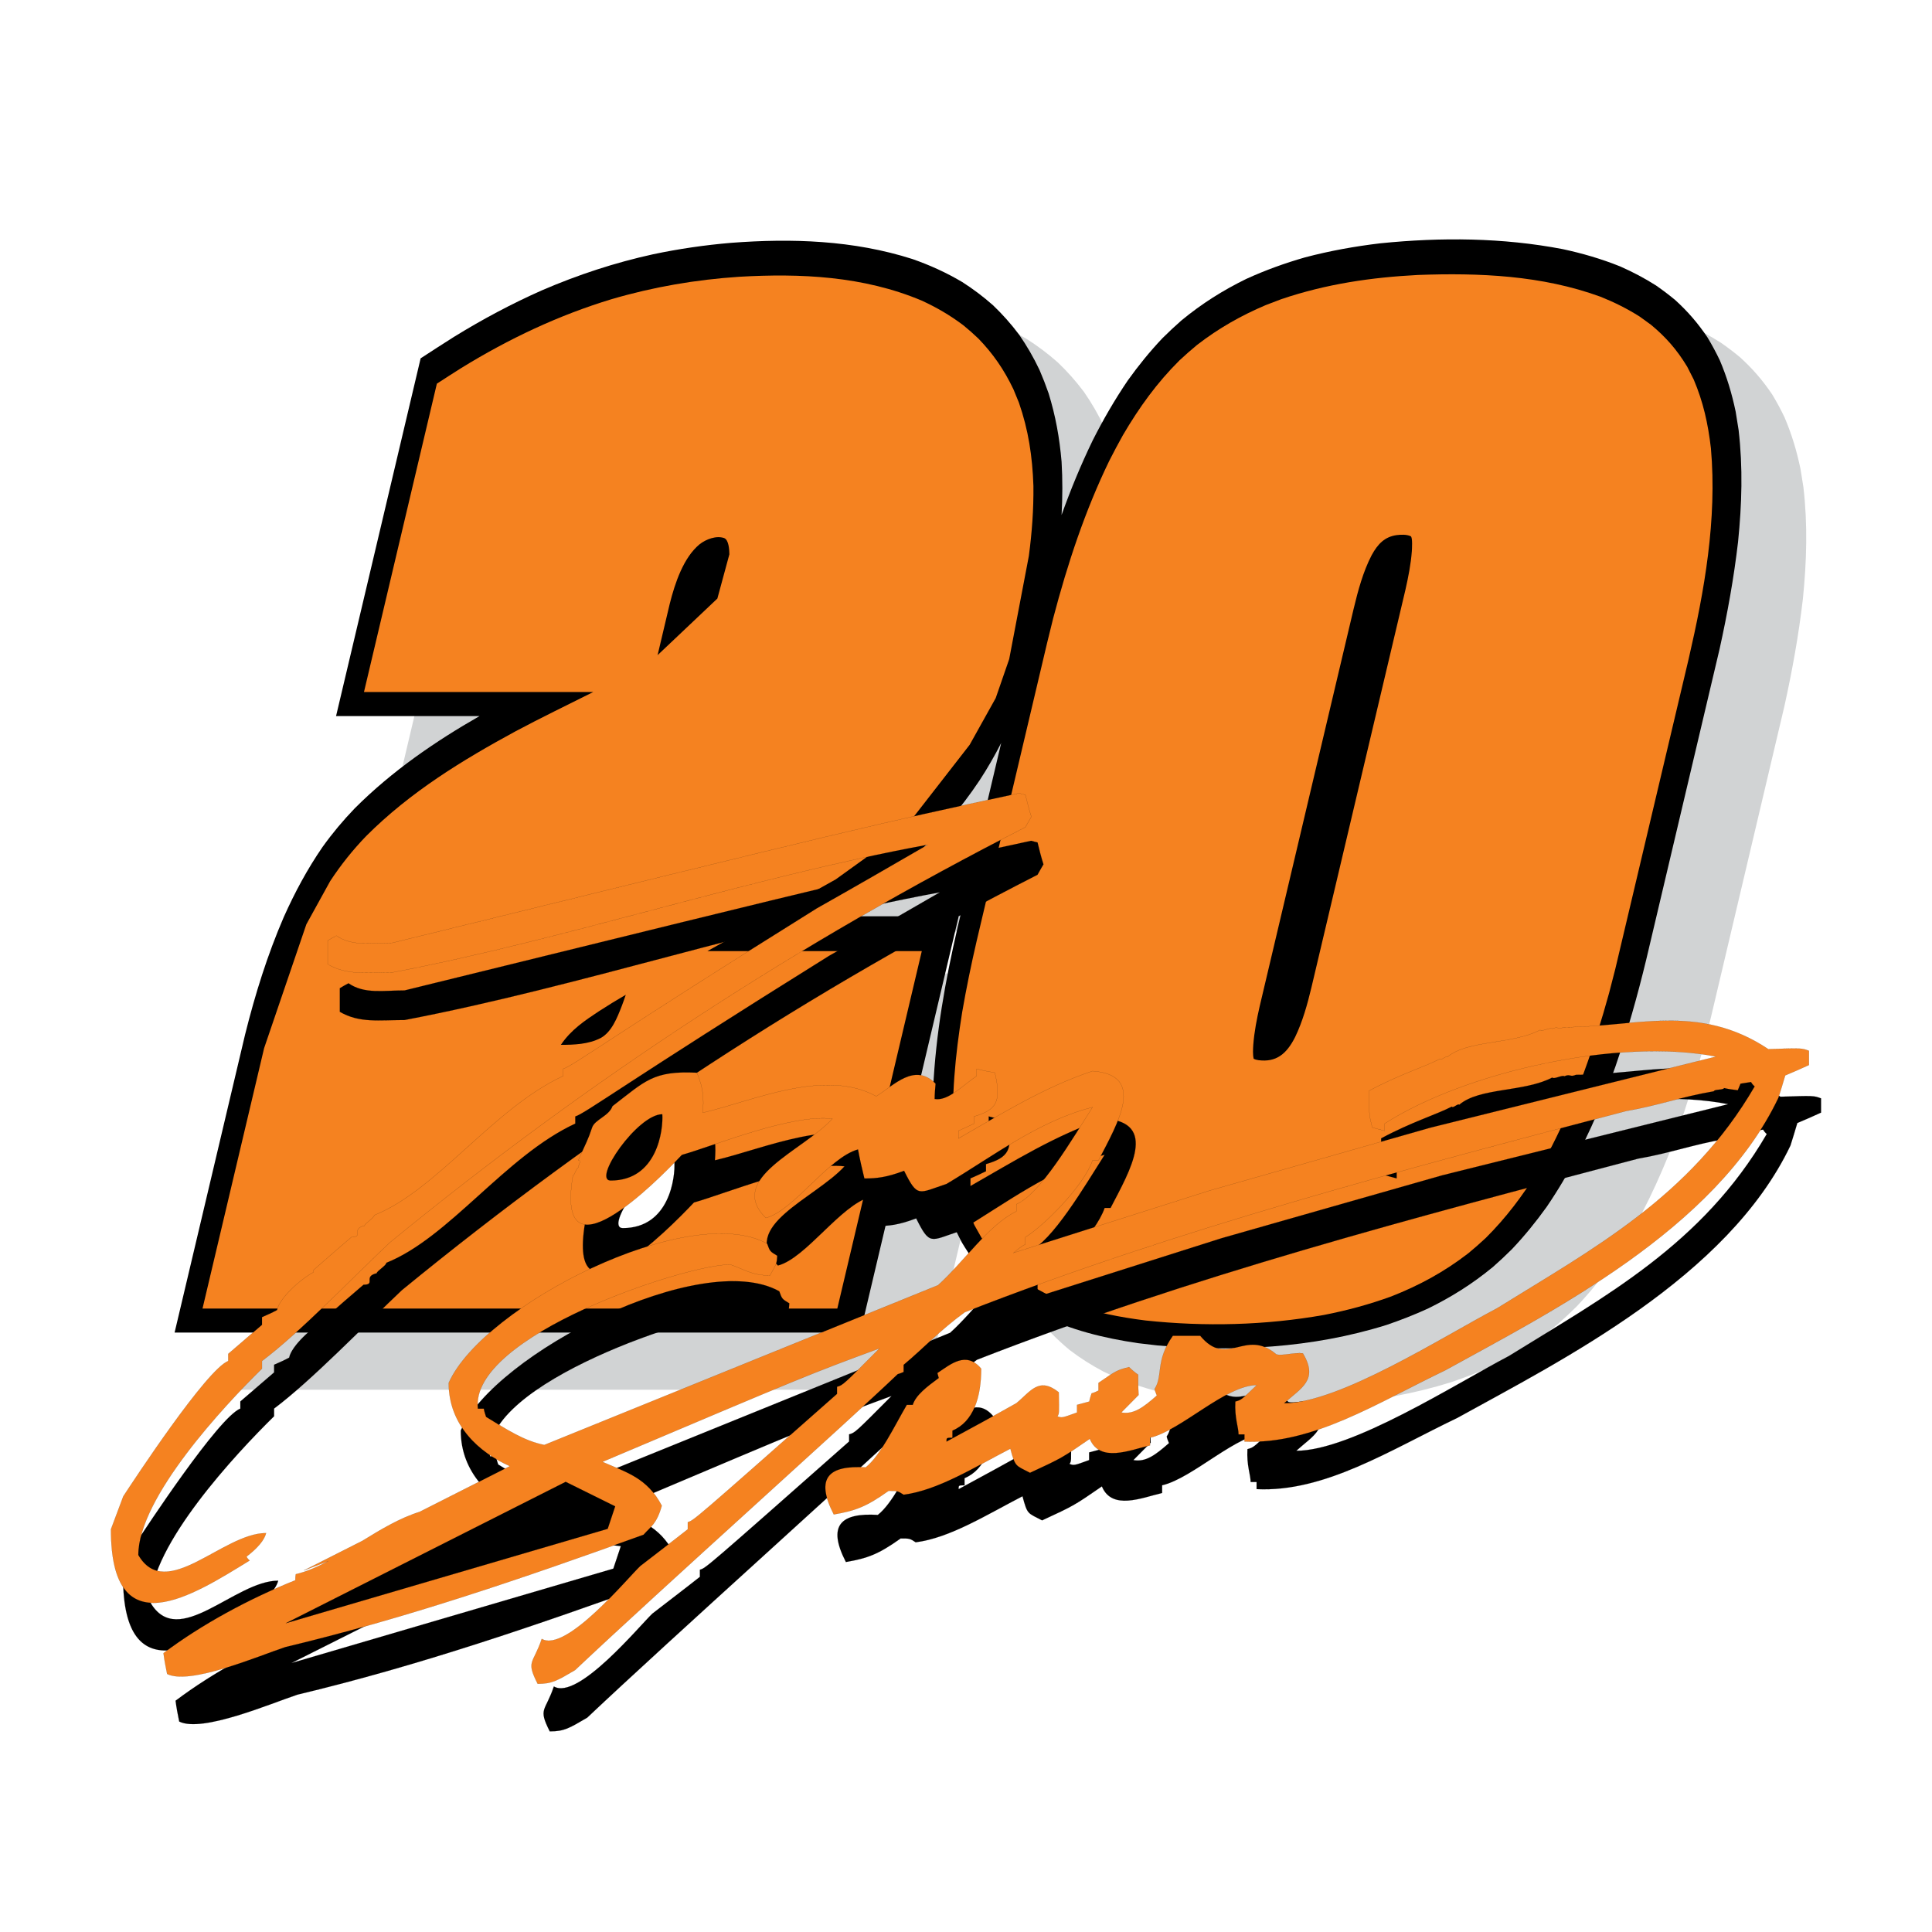<?xml version="1.0" encoding="utf-8"?>
<!-- Generator: Adobe Illustrator 13.0.0, SVG Export Plug-In . SVG Version: 6.00 Build 14948)  -->
<!DOCTYPE svg PUBLIC "-//W3C//DTD SVG 1.0//EN" "http://www.w3.org/TR/2001/REC-SVG-20010904/DTD/svg10.dtd">
<svg version="1.0" id="Layer_1" xmlns="http://www.w3.org/2000/svg" xmlns:xlink="http://www.w3.org/1999/xlink" x="0px" y="0px"
	 width="192.756px" height="192.756px" viewBox="0 0 192.756 192.756" enable-background="new 0 0 192.756 192.756"
	 xml:space="preserve">
<g>
	<polygon fill-rule="evenodd" clip-rule="evenodd" fill="#FFFFFF" points="0,0 192.756,0 192.756,192.756 0,192.756 0,0 	"/>
	<path fill-rule="evenodd" clip-rule="evenodd" fill="#D1D3D4" d="M112.379,57.088c0.91-2.544,1.936-5.032,3.117-7.467
		c1.064-2.098,2.197-4.053,3.491-5.958c1.084-1.514,2.201-2.889,3.45-4.209c0.616-0.613,1.237-1.194,1.884-1.763
		c2.065-1.706,4.167-3.022,6.487-4.158c1.929-0.879,3.851-1.571,5.857-2.147c2.499-0.658,4.98-1.103,7.527-1.406
		c6.046-0.613,12.193-0.568,18.194,0.583c1.963,0.425,3.838,0.966,5.731,1.728c1.239,0.547,2.397,1.153,3.565,1.894
		c0.663,0.459,1.291,0.934,1.92,1.457c1.238,1.126,2.245,2.277,3.22,3.729c0.45,0.745,0.845,1.479,1.226,2.277
		c0.714,1.683,1.201,3.298,1.585,5.128l0.294,1.832c0.437,3.772,0.325,7.378-0.053,11.148c-0.422,3.634-1.062,7.155-1.844,10.7
		l-7.314,30.971c-0.881,3.644-1.88,7.187-3.082,10.697c-0.383,1.071-0.778,2.13-1.189,3.186c-1.59,3.898-3.383,7.46-5.677,10.821
		c-1.086,1.511-2.206,2.885-3.453,4.204c-0.621,0.619-1.246,1.205-1.897,1.776c-2.07,1.705-4.177,3.022-6.5,4.157
		c-1.362,0.621-2.72,1.154-4.122,1.63c-7.42,2.322-15.245,2.708-22.868,2.04l-1.914-0.222c-3.447-0.508-6.697-1.309-9.926-2.875
		c-1.191-0.633-2.281-1.319-3.381-2.158c-0.625-0.521-1.207-1.055-1.79-1.641c-0.945-1.048-1.717-2.091-2.467-3.346
		c-0.412-0.774-0.772-1.534-1.116-2.354c-0.637-1.72-1.061-3.367-1.382-5.208c-0.276-1.925-0.401-3.779-0.428-5.731l0.037-2.028
		c0.266-5.531,1.216-10.83,2.447-16.156l4.348-18.388c-0.651,1.278-1.364,2.516-2.147,3.717c-1.939,2.909-4.192,5.513-6.686,7.732
		c-2.65,2.245-5.649,3.986-8.557,5.69L88.7,97.123h13.418l-9.819,41.532H23.885l7.035-29.741c1.013-4.055,2.231-7.947,3.855-11.708
		c1.117-2.497,2.36-4.801,3.863-6.988c1.002-1.399,2.055-2.654,3.216-3.861c3.743-3.751,8.073-6.702,12.461-9.213H39.995
		l8.437-35.69c1.107-0.718,2.213-1.442,3.327-2.142c2.853-1.758,5.755-3.305,8.762-4.638c3.631-1.568,7.306-2.769,11.103-3.603
		c2.578-0.543,5.155-0.917,7.766-1.14c6.064-0.464,12.228-0.268,18.127,1.622c1.727,0.607,3.331,1.331,4.946,2.285
		c1.089,0.698,2.082,1.441,3.076,2.32c0.952,0.912,1.786,1.847,2.603,2.934c0.78,1.126,1.427,2.245,2.034,3.517
		c0.333,0.773,0.63,1.537,0.909,2.342c0.696,2.257,1.086,4.417,1.293,6.81C112.485,53.565,112.478,55.308,112.379,57.088
		L112.379,57.088z"/>
	<path fill-rule="evenodd" clip-rule="evenodd" d="M105.913,51.382c0.91-2.544,1.936-5.032,3.117-7.467
		c1.064-2.098,2.197-4.054,3.491-5.959c1.084-1.514,2.201-2.888,3.45-4.209c0.616-0.613,1.237-1.194,1.884-1.763
		c2.065-1.706,4.167-3.022,6.487-4.158c1.929-0.879,3.851-1.571,5.857-2.147c2.499-0.658,4.98-1.104,7.527-1.406
		c6.046-0.612,12.193-0.568,18.194,0.583c1.963,0.424,3.838,0.966,5.731,1.728c1.239,0.547,2.396,1.153,3.565,1.894
		c0.663,0.459,1.291,0.934,1.921,1.457c1.237,1.126,2.244,2.278,3.22,3.73c0.449,0.745,0.844,1.479,1.226,2.276
		c0.713,1.683,1.199,3.298,1.584,5.128l0.294,1.832c0.437,3.771,0.325,7.378-0.053,11.148c-0.422,3.634-1.062,7.155-1.844,10.7
		l-7.314,30.97c-0.881,3.644-1.88,7.187-3.082,10.698c-0.383,1.071-0.778,2.131-1.189,3.187c-1.589,3.897-3.383,7.459-5.677,10.82
		c-1.086,1.512-2.205,2.885-3.453,4.204c-0.621,0.619-1.246,1.205-1.897,1.777c-2.07,1.705-4.177,3.021-6.5,4.157
		c-1.362,0.621-2.72,1.153-4.121,1.629c-7.421,2.323-15.246,2.708-22.869,2.041l-1.914-0.223c-3.447-0.507-6.697-1.309-9.926-2.874
		c-1.191-0.634-2.281-1.32-3.381-2.159c-0.625-0.521-1.207-1.054-1.79-1.641c-0.945-1.048-1.717-2.09-2.467-3.346
		c-0.412-0.773-0.772-1.534-1.116-2.354c-0.637-1.72-1.061-3.367-1.382-5.207c-0.276-1.925-0.402-3.78-0.428-5.731l0.038-2.029
		c0.266-5.53,1.216-10.83,2.447-16.155l4.347-18.389c-0.651,1.278-1.364,2.516-2.147,3.717c-1.939,2.909-4.192,5.513-6.685,7.733
		c-2.651,2.245-5.649,3.986-8.557,5.689l-0.268,0.155h13.417l-9.818,41.533H17.419l7.035-29.741
		c1.013-4.055,2.231-7.947,3.855-11.708c1.117-2.497,2.36-4.801,3.863-6.988c1.002-1.399,2.055-2.654,3.216-3.861
		c3.743-3.75,8.073-6.702,12.461-9.212H33.529l8.438-35.69c1.107-0.718,2.212-1.442,3.327-2.142
		c2.853-1.758,5.755-3.304,8.762-4.638c3.631-1.568,7.306-2.768,11.103-3.603c2.577-0.543,5.155-0.917,7.766-1.139
		c6.065-0.464,12.228-0.268,18.128,1.622c1.727,0.607,3.331,1.331,4.946,2.285c1.088,0.698,2.082,1.441,3.076,2.32
		c0.952,0.912,1.786,1.846,2.603,2.934c0.78,1.127,1.427,2.245,2.034,3.518c0.333,0.773,0.63,1.537,0.91,2.341
		c0.695,2.258,1.085,4.417,1.292,6.811C106.02,47.859,106.012,49.602,105.913,51.382L105.913,51.382z"/>
	<path fill-rule="evenodd" clip-rule="evenodd" fill="#F58220" d="M32.945,87.905c1.088-1.653,2.25-3.099,3.577-4.479
		c4.432-4.44,9.683-7.625,14.915-10.465c2.564-1.367,5.164-2.62,7.752-3.919H36.314l7.272-30.762
		c0.792-0.513,1.583-1.028,2.381-1.529c4.818-2.971,9.79-5.307,15.045-6.9c4.193-1.23,8.416-1.95,12.725-2.236
		c6.109-0.356,12.41-0.077,18.228,2.378c1.471,0.677,2.808,1.45,4.144,2.456c0.524,0.427,1.021,0.865,1.516,1.34
		c1.448,1.502,2.538,3.065,3.49,5.061l0.543,1.324c0.948,2.728,1.345,5.36,1.446,8.304c0.025,2.378-0.146,4.65-0.457,6.997
		l-1.96,10.286l-1.345,3.886l-2.599,4.662l-6.719,8.642l-6.645,4.786l-12.803,7.155h21.392l-8.43,35.662H20.205l6.145-25.977
		l4.216-12.359L32.945,87.905L32.945,87.905z M65.608,65.364l5.964-5.646l1.198-4.414c-0.005-0.465-0.061-1.436-0.519-1.62
		c-0.78-0.274-1.802,0.106-2.458,0.622c-1.59,1.314-2.445,3.827-2.979,5.96L65.608,65.364L65.608,65.364z M62.434,99.249
		c-0.898,0.523-1.788,1.064-2.666,1.635c-1.394,0.92-2.8,1.852-3.81,3.36c1.318,0,2.745-0.049,3.977-0.683
		c1.089-0.604,1.627-1.975,2.112-3.223C62.183,99.979,62.313,99.616,62.434,99.249L62.434,99.249z"/>
	<path fill-rule="evenodd" clip-rule="evenodd" fill="#F58220" d="M139.331,53.389c-1.158,0.171-1.855,0.851-2.483,2.007
		c-0.846,1.626-1.358,3.522-1.797,5.354l-9.38,39.68c-0.282,1.248-0.531,2.51-0.63,3.801c-0.027,0.438-0.062,0.969,0.037,1.399
		c0.147,0.09,0.335,0.12,0.495,0.146c1.728,0.216,2.774-0.579,3.648-2.32c0.74-1.536,1.214-3.241,1.621-4.938l9.379-39.68
		c0.285-1.26,0.54-2.536,0.638-3.838c0.013-0.208,0.093-1.399-0.112-1.501C140.329,53.307,139.767,53.335,139.331,53.389
		L139.331,53.389z M104.465,64.164l0.611-2.478c1.448-5.502,3.182-10.734,5.604-15.729c0.436-0.857,0.881-1.695,1.347-2.529
		c1.651-2.823,3.43-5.264,5.645-7.468c0.573-0.536,1.151-1.044,1.75-1.538c2.188-1.694,4.415-2.943,6.866-3.984l1.558-0.593
		c4.484-1.519,8.979-2.171,13.626-2.412c6.099-0.222,12.348,0.027,18.224,2.176c1.362,0.548,2.624,1.171,3.896,1.977l1.134,0.822
		c1.451,1.204,2.572,2.463,3.608,4.181l0.653,1.288c0.946,2.229,1.426,4.387,1.712,6.856c0.623,7.11-0.65,14.213-2.227,21.033
		l-7.315,30.917l-0.624,2.418c-1.479,5.367-3.247,10.45-5.715,15.277c-0.445,0.831-0.9,1.643-1.375,2.449
		c-1.546,2.502-3.191,4.676-5.189,6.667c-0.576,0.541-1.157,1.05-1.76,1.546c-2.43,1.878-4.916,3.213-7.657,4.294
		c-2.227,0.816-4.44,1.407-6.737,1.859c-5.887,1.04-11.89,1.183-17.814,0.552c-2.524-0.318-4.954-0.798-7.403-1.611
		c-0.708-0.26-1.4-0.538-2.096-0.846c-1.714-0.831-3.208-1.782-4.681-3.13c-0.825-0.83-1.513-1.665-2.185-2.676l-0.695-1.233
		c-1.015-2.145-1.555-4.229-1.902-6.651l-0.169-1.691c-0.266-4.391,0.153-8.609,0.841-12.915c0.417-2.411,0.906-4.777,1.455-7.148
		L104.465,64.164L104.465,64.164z"/>
	<path fill-rule="evenodd" clip-rule="evenodd" stroke="#000000" stroke-width="0.008" stroke-miterlimit="2.613" d="
		M102.316,129.75l19.562-6.214l22.032-6.279l28.513-7.092c-9.614-1.911-25.011,1.499-33.078,6.691c0,0.273,0,0.492,0,0.71
		c-0.409-0.108-0.819-0.218-1.229-0.327c-0.318-1.258-0.318-1.258-0.318-3.664c3.051-1.641,5.463-2.352,7.057-3.171
		c0.091,0.218,0.602-0.348,0.737-0.184c2.024-1.733,6.456-1.238,9.279-2.715c0.137,0.219,1.02-0.29,1.202-0.126
		c0.637-0.273,0.527,0.126,1.165-0.147c7.057,0,13.431-2.461,20.396,2.188c3.323-0.109,3.323-0.109,4.052,0.164
		c0,0.491,0,0.983,0,1.421c-0.819,0.383-1.593,0.711-2.367,1.04c-0.228,0.765-0.455,1.53-0.684,2.242
		c-6.282,13.177-22.854,21.435-33.234,27.176c-6.738,3.227-13.249,7.437-20.032,7.108c0-0.219,0-0.438,0-0.711
		c-0.228,0-0.41,0-0.592,0c0-0.711-0.41-1.641-0.319-3.28c0.592-0.165,0.592-0.165,2.141-1.641c-3.097,0-7.559,4.538-10.654,5.249
		c0,0.273,0,0.547,0,0.766c-2.049,0.492-5.008,1.75-6.01-0.656c-2.776,1.914-2.776,1.914-5.964,3.391
		c-1.456-0.766-1.456-0.547-1.957-2.406c-3.597,1.859-7.239,4.156-10.654,4.593c-0.592-0.383-0.592-0.383-1.502-0.383
		c-2.231,1.586-3.278,1.969-5.463,2.352c-1.912-3.718-0.455-4.921,3.187-4.702c1.457-1.148,2.823-4.047,4.097-6.233
		c0.183,0,0.365,0,0.592,0c0.318-0.984,1.411-1.805,2.595-2.68c-0.045-0.164-0.091-0.328-0.136-0.492
		c1.32-0.875,2.869-2.242,4.371-0.438c0,2.844-0.774,5.304-2.868,6.179c0,0.273,0,0.492,0,0.711c-0.592,0-0.592,0-0.592,0.383
		c2.322-1.258,4.644-2.516,6.965-3.828c1.412-1.148,2.231-2.679,4.234-1.094c0.046,2.133,0.046,2.133-0.137,2.406
		c0.456,0.164,0.456,0.164,1.958-0.383c0-0.219,0-0.492,0-0.765c0.41-0.11,0.819-0.219,1.229-0.328
		c0.045-0.273,0.137-0.547,0.228-0.82c0.228-0.056,0.455-0.165,0.683-0.273c0-0.219,0-0.492,0-0.766
		c1.821-1.258,1.821-1.258,3.051-1.586c0.272,0.273,0.592,0.547,0.91,0.766c0,0.711,0,1.367,0.046,2.023
		c-0.592,0.601-1.184,1.202-1.73,1.749c1.229,0.219,2.186-0.492,3.552-1.695c-0.091-0.218-0.183-0.437-0.228-0.655
		c0.864-1.312,0.045-2.789,1.82-5.305c0.911,0,1.821,0,2.732,0c2.731,3.281,4.461-0.82,7.603,1.859
		c0.592,0.164,1.821-0.219,2.641-0.109c1.594,2.68-0.182,3.445-1.866,4.976c5.509,0,15.889-6.671,21.216-9.459
		c9.516-5.906,19.304-11.101,25.723-22.146c-0.137-0.109-0.272-0.273-0.364-0.438c-0.364,0.055-0.729,0.109-1.047,0.164
		c-0.091,0.219-0.182,0.438-0.273,0.656c-0.455-0.055-0.91-0.109-1.365-0.219c-0.091,0.219-0.977,0.102-1.022,0.32
		c-3.232,0.547-5.579,1.43-8.767,1.977c-22.263,5.851-44.708,11.756-65.97,20.068c-2.549,1.858-4.006,3.499-6.1,5.249
		c0,0.273,0,0.492,0,0.711c-0.228,0.109-0.41,0.164-0.592,0.219c-4.552,4.374-23.674,21.489-32.188,29.528
		c-1.776,1.038-2.276,1.366-3.733,1.366c-1.184-2.351-0.456-1.914,0.41-4.483c2.413,1.422,8.604-6.125,9.834-7.272
		c1.548-1.203,3.141-2.406,4.735-3.664c0-0.219,0-0.438,0-0.711c0.591-0.164,0.591-0.164,14.887-12.795c0-0.22,0-0.438,0-0.711
		c0.592-0.164,0.592-0.164,4.235-3.828c-6.966,2.57-6.966,2.57-27.636,11.319c2.367,1.039,4.462,1.586,5.918,4.374
		c-0.5,1.805-1.092,2.078-1.821,2.898c-12.11,4.374-23.811,8.366-35.739,11.21c-2.641,0.875-9.515,3.827-11.792,2.679
		c-0.137-0.656-0.273-1.366-0.364-2.077c3.779-2.844,8.513-5.414,13.157-7.273c0-0.164,0-0.383,0.046-0.601
		c1.063-0.246,2.14-0.718,3.232-1.302l-2.439,0.932l5.849-2.961c1.857-1.147,3.757-2.281,5.705-2.888l9.009-4.561
		c-3.054-1.354-6.104-4.056-6.104-8.305c3.415-7.711,24.039-18.209,31.778-13.89c0.273,0.766,0.273,0.766,1.001,1.203
		c-0.045,0.766-0.045,0.766-0.729,1.969c-1.821,0-2.64-0.656-3.96-1.094c-4.462,0-26.042,7.108-25.177,14.381
		c0.182,0,0.364,0,0.592,0c0.045,0.273,0.136,0.547,0.228,0.82c2.012,1.227,3.787,2.405,5.807,2.799l39.283-15.937
		c2.55-2.296,5.026-6.011,7.812-7.367c0-0.219,0-0.438,0-0.711c2.368-0.984,5.646-6.617,7.604-9.679
		c-5.372,1.367-9.971,4.921-14.569,7.655c-2.823,0.93-2.868,1.422-4.234-1.312c-1.73,0.656-2.731,0.766-3.961,0.766
		c-0.228-0.93-0.455-1.914-0.637-2.897c-2.959,0.819-6.419,6.124-9.197,6.835c-3.961-3.938,3.688-6.672,6.647-9.897
		c-4.098-0.492-11.746,2.679-15.024,3.608c-2.686,2.844-12.647,12.854-10.872,2.081c0.273-0.219,0.219-0.55,0.537-0.823
		c0-0.219,0.374-0.773,0-0.711c0.818-1.867,0.939-1.957,1.381-3.28c0.265-0.794,1.692-1.148,2.033-2.133
		c3.278-2.516,4.052-3.555,8.422-3.336c0.684,1.641,0.684,2.625,0.592,3.992c4.962-1.148,12.11-4.484,17.301-1.641
		c1.775-1.094,3.824-3.39,5.918-1.258c-0.045,0.547-0.091,1.039-0.091,1.531c1.32,0.219,2.686-1.258,4.189-2.297
		c0-0.219,0-0.438,0-0.711c0.592,0.164,1.184,0.273,1.82,0.383c0.684,2.953,0.137,3.719-2.094,4.375c0,0.273,0,0.492,0,0.711
		c-0.546,0.273-1.047,0.492-1.548,0.71c0,0.274,0,0.547,0,0.767c4.234-2.406,8.468-5.086,13.385-6.727
		c5.372,0.383,2.55,5.141,0.592,8.913c-0.228,0-0.409,0-0.592,0c-0.865,2.57-4.962,6.617-6.692,7.655c0,0.274,0,0.492,0,0.711
		C103.079,129.102,102.701,129.438,102.316,129.75L102.316,129.75z M104.106,86.235c-0.228,0.382-0.41,0.711-0.592,1.039
		c-22.718,11.593-43.388,25.044-63.42,41.448c-3.597,3.391-9.014,9.022-12.748,11.812c0,0.273,0,0.547,0,0.766
		c-3.733,3.663-12.338,12.85-12.338,18.592c2.777,4.757,8.423-2.188,12.748-2.188c-0.273,1.094-1.685,2.133-1.958,2.352
		c0.091,0.164,0.183,0.273,0.319,0.383c-5.691,3.499-13.84,8.749-13.84-3.117c0.41-1.094,0.819-2.187,1.229-3.281
		c1.002-1.53,8.286-12.631,10.472-13.506c0-0.219,0-0.438,0-0.711c1.093-0.93,2.231-1.914,3.369-2.898c0-0.219,0-0.492,0-0.766
		c0.501-0.218,1.002-0.437,1.503-0.711c0.228-1.147,2.231-3.009,3.642-3.774c0-0.219,0,0.057,0-0.217
		c1.229-1.094,2.504-2.188,3.779-3.281c1.274,0-0.095-0.818,1.316-1.146c0-0.219,0.96-0.767,0.96-1.04
		c6.283-2.516,11.883-10.663,18.849-13.89c0-0.219,0-0.438,0-0.711c1.047-0.328,5.145-3.444,25.313-16.021
		c3.688-2.078,7.375-4.211,11.063-6.343c-18.075,3.335-35.921,9.405-53.404,12.741c-2.503,0-4.507,0.328-6.465-0.82
		c0-0.766,0-1.531,0-2.352c0.273-0.164,0.546-0.328,0.865-0.492c1.593,1.094,3.46,0.711,5.6,0.711
		c47.349-11.647,47.349-11.647,62.509-14.928c0.183,0.055,0.41,0.109,0.638,0.164C103.696,84.813,103.879,85.524,104.106,86.235
		L104.106,86.235z"/>
	
		<polygon fill-rule="evenodd" clip-rule="evenodd" fill="#FFFFFF" stroke="#000000" stroke-width="0.008" stroke-miterlimit="2.613" points="
		54.096,153.363 29.073,165.923 61.192,156.503 61.939,154.261 54.096,153.363 	"/>
	
		<path fill-rule="evenodd" clip-rule="evenodd" fill="#FFFFFF" stroke="#000000" stroke-width="0.008" stroke-miterlimit="2.613" d="
		M67.284,115.915c-2.463,0-7.026,6.613-5.143,6.613C66.779,122.528,67.389,117.481,67.284,115.915L67.284,115.915z"/>
	
		<path fill-rule="evenodd" clip-rule="evenodd" fill="#F58220" stroke="#000000" stroke-width="0.008" stroke-miterlimit="2.613" d="
		M101.109,125.003l19.562-6.214l22.032-6.279l28.513-7.092c-9.614-1.911-25.011,1.499-33.078,6.691c0,0.273,0,0.492,0,0.711
		c-0.409-0.109-0.819-0.219-1.229-0.328c-0.318-1.258-0.318-1.258-0.318-3.664c3.051-1.641,5.464-2.352,7.057-3.172
		c0.091,0.219,0.602-0.347,0.737-0.183c2.023-1.733,6.456-1.238,9.279-2.715c0.137,0.219,1.02-0.29,1.201-0.126
		c0.638-0.273,0.528,0.126,1.166-0.147c7.057,0,13.431-2.461,20.396,2.188c3.323-0.11,3.323-0.11,4.052,0.164
		c0,0.491,0,0.983,0,1.422c-0.819,0.382-1.594,0.71-2.367,1.038c-0.228,0.766-0.456,1.531-0.684,2.242
		c-6.282,13.179-22.854,21.436-33.234,27.177c-6.738,3.226-13.249,7.437-20.033,7.108c0-0.219,0-0.438,0-0.711
		c-0.227,0-0.409,0-0.591,0c0-0.711-0.41-1.641-0.319-3.281c0.592-0.163,0.592-0.163,2.14-1.64c-3.096,0-7.558,4.538-10.653,5.249
		c0,0.273,0,0.547,0,0.766c-2.049,0.492-5.008,1.75-6.01-0.656c-2.777,1.914-2.777,1.914-5.964,3.391
		c-1.457-0.766-1.457-0.547-1.958-2.406c-3.596,1.859-7.238,4.155-10.653,4.593c-0.592-0.382-0.592-0.382-1.502-0.382
		c-2.231,1.585-3.278,1.969-5.463,2.351c-1.912-3.718-0.456-4.921,3.187-4.702c1.457-1.148,2.822-4.047,4.098-6.233
		c0.182,0,0.364,0,0.591,0c0.319-0.984,1.412-1.805,2.596-2.68c-0.046-0.164-0.091-0.328-0.137-0.492
		c1.32-0.875,2.869-2.242,4.371-0.438c0,2.844-0.774,5.304-2.868,6.179c0,0.273,0,0.492,0,0.711c-0.592,0-0.592,0-0.592,0.383
		c2.322-1.258,4.644-2.516,6.965-3.827c1.412-1.148,2.231-2.68,4.234-1.094c0.046,2.132,0.046,2.132-0.137,2.405
		c0.455,0.164,0.455,0.164,1.958-0.383c0-0.218,0-0.491,0-0.765c0.41-0.109,0.819-0.22,1.229-0.329
		c0.045-0.273,0.137-0.546,0.228-0.82c0.228-0.054,0.455-0.163,0.683-0.272c0-0.219,0-0.492,0-0.766
		c1.821-1.258,1.821-1.258,3.051-1.586c0.272,0.273,0.592,0.547,0.91,0.766c0,0.711,0,1.367,0.046,2.023
		c-0.592,0.601-1.184,1.202-1.73,1.749c1.229,0.219,2.186-0.491,3.551-1.695c-0.09-0.219-0.182-0.437-0.228-0.655
		c0.866-1.312,0.046-2.789,1.821-5.304c0.911,0,1.821,0,2.732,0c2.731,3.28,4.461-0.821,7.603,1.858
		c0.592,0.164,1.821-0.219,2.641-0.109c1.594,2.68-0.183,3.445-1.866,4.977c5.509,0,15.889-6.672,21.216-9.46
		c9.515-5.906,19.304-11.101,25.723-22.146c-0.137-0.109-0.272-0.273-0.364-0.438c-0.364,0.055-0.729,0.109-1.047,0.164
		c-0.091,0.219-0.183,0.438-0.273,0.656c-0.455-0.055-0.91-0.109-1.365-0.219c-0.092,0.219-0.977,0.102-1.022,0.32
		c-3.232,0.547-5.579,1.43-8.767,1.977c-22.263,5.851-44.708,11.756-65.969,20.068c-2.55,1.858-4.006,3.499-6.101,5.249
		c0,0.273,0,0.492,0,0.711c-0.228,0.109-0.41,0.164-0.592,0.219c-4.553,4.374-23.675,21.489-32.188,29.527
		c-1.776,1.039-2.277,1.367-3.733,1.367c-1.184-2.352-0.456-1.914,0.41-4.483c2.413,1.422,8.604-6.125,9.834-7.272
		c1.548-1.203,3.142-2.406,4.735-3.664c0-0.219,0-0.438,0-0.711c0.592-0.164,0.592-0.164,14.888-12.795c0-0.219,0-0.438,0-0.711
		c0.592-0.164,0.592-0.164,4.234-3.828c-6.966,2.57-6.966,2.57-27.635,11.319c2.367,1.039,4.462,1.586,5.919,4.374
		c-0.501,1.805-1.093,2.078-1.821,2.898c-12.111,4.374-23.811,8.366-35.739,11.21c-2.641,0.874-9.515,3.827-11.792,2.679
		c-0.137-0.655-0.273-1.367-0.364-2.077c3.779-2.844,8.513-5.414,13.157-7.272c0-0.165,0-0.384,0.046-0.602
		c1.063-0.246,2.14-0.718,3.232-1.302l-2.439,0.932l5.849-2.961c1.857-1.147,3.757-2.281,5.705-2.888l9.009-4.561
		c-3.054-1.354-6.104-4.056-6.104-8.305c3.415-7.71,24.039-18.209,31.778-13.89c0.273,0.766,0.273,0.766,1.001,1.203
		c-0.045,0.766-0.045,0.766-0.729,1.969c-1.821,0-2.641-0.656-3.961-1.094c-4.461,0-26.042,7.109-25.177,14.381
		c0.182,0,0.364,0,0.592,0c0.045,0.274,0.137,0.547,0.228,0.82c2.012,1.227,3.787,2.405,5.807,2.799l39.283-15.937
		c2.55-2.296,5.026-6.01,7.812-7.367c0-0.219,0-0.438,0-0.711c2.368-0.984,5.646-6.616,7.604-9.679
		c-5.372,1.367-9.971,4.921-14.569,7.655c-2.823,0.93-2.868,1.422-4.234-1.312c-1.73,0.656-2.732,0.766-3.961,0.766
		c-0.228-0.93-0.455-1.914-0.637-2.897c-2.959,0.819-6.419,6.124-9.197,6.835c-3.961-3.938,3.688-6.672,6.647-9.898
		c-4.098-0.491-11.746,2.681-15.024,3.609c-2.687,2.844-12.648,12.854-10.872,2.081c0.273-0.219,0.219-0.55,0.538-0.823
		c0-0.219,0.373-0.773,0-0.711c0.818-1.867,0.938-1.957,1.38-3.28c0.266-0.794,1.692-1.148,2.034-2.133
		c3.278-2.516,4.052-3.555,8.423-3.336c0.683,1.641,0.683,2.625,0.592,3.992c4.962-1.148,12.11-4.483,17.3-1.641
		c1.775-1.094,3.824-3.391,5.919-1.258c-0.046,0.547-0.092,1.039-0.092,1.531c1.321,0.219,2.687-1.258,4.189-2.297
		c0-0.219,0-0.437,0-0.711c0.592,0.164,1.184,0.274,1.82,0.383c0.684,2.953,0.137,3.719-2.094,4.375c0,0.273,0,0.492,0,0.711
		c-0.546,0.273-1.047,0.492-1.548,0.711c0,0.272,0,0.547,0,0.766c4.234-2.406,8.468-5.086,13.385-6.726
		c5.372,0.382,2.55,5.14,0.592,8.912c-0.228,0-0.409,0-0.592,0c-0.865,2.57-4.962,6.617-6.692,7.655c0,0.273,0,0.492,0,0.711
		C101.872,124.354,101.494,124.69,101.109,125.003L101.109,125.003z M102.899,81.487c-0.228,0.383-0.41,0.711-0.592,1.039
		c-22.718,11.593-43.388,25.044-63.42,41.448c-3.597,3.391-9.015,9.023-12.748,11.812c0,0.273,0,0.547,0,0.766
		c-3.733,3.664-12.338,12.851-12.338,18.592c2.777,4.757,8.422-2.188,12.747-2.188c-0.273,1.094-1.685,2.133-1.958,2.352
		c0.091,0.164,0.182,0.273,0.319,0.383c-5.691,3.499-13.84,8.749-13.84-3.117c0.41-1.094,0.819-2.188,1.229-3.281
		c1.002-1.53,8.286-12.631,10.472-13.506c0-0.219,0-0.438,0-0.711c1.092-0.93,2.231-1.914,3.369-2.898c0-0.219,0-0.492,0-0.766
		c0.5-0.219,1.001-0.437,1.502-0.71c0.228-1.148,2.231-3.01,3.643-3.775c0-0.219,0,0.057,0-0.217
		c1.229-1.094,2.504-2.188,3.778-3.281c1.275,0-0.095-0.818,1.316-1.146c0-0.219,0.96-0.767,0.96-1.04
		c6.283-2.516,11.883-10.663,18.848-13.89c0-0.219,0-0.437,0-0.711c1.047-0.327,5.145-3.444,25.313-16.021
		c3.688-2.078,7.375-4.21,11.063-6.343c-18.075,3.335-35.921,9.405-53.404,12.741c-2.504,0-4.507,0.328-6.465-0.821
		c0-0.765,0-1.531,0-2.351c0.273-0.164,0.546-0.328,0.865-0.492c1.593,1.093,3.46,0.711,5.6,0.711
		c47.349-11.647,47.349-11.647,62.509-14.928c0.183,0.055,0.41,0.109,0.638,0.165C102.489,80.066,102.672,80.777,102.899,81.487
		L102.899,81.487z"/>
	<polygon fill-rule="evenodd" clip-rule="evenodd" stroke="#000000" stroke-width="0.008" stroke-miterlimit="2.613" points="
		56.437,147.842 28.511,161.951 60.63,152.531 61.377,150.288 56.437,147.842 	"/>
	<path fill-rule="evenodd" clip-rule="evenodd" stroke="#000000" stroke-width="0.008" stroke-miterlimit="2.613" d="
		M66.077,111.168c-2.464,0-7.026,6.613-5.143,6.613C65.572,117.781,66.183,112.733,66.077,111.168L66.077,111.168z"/>
</g>
</svg>
